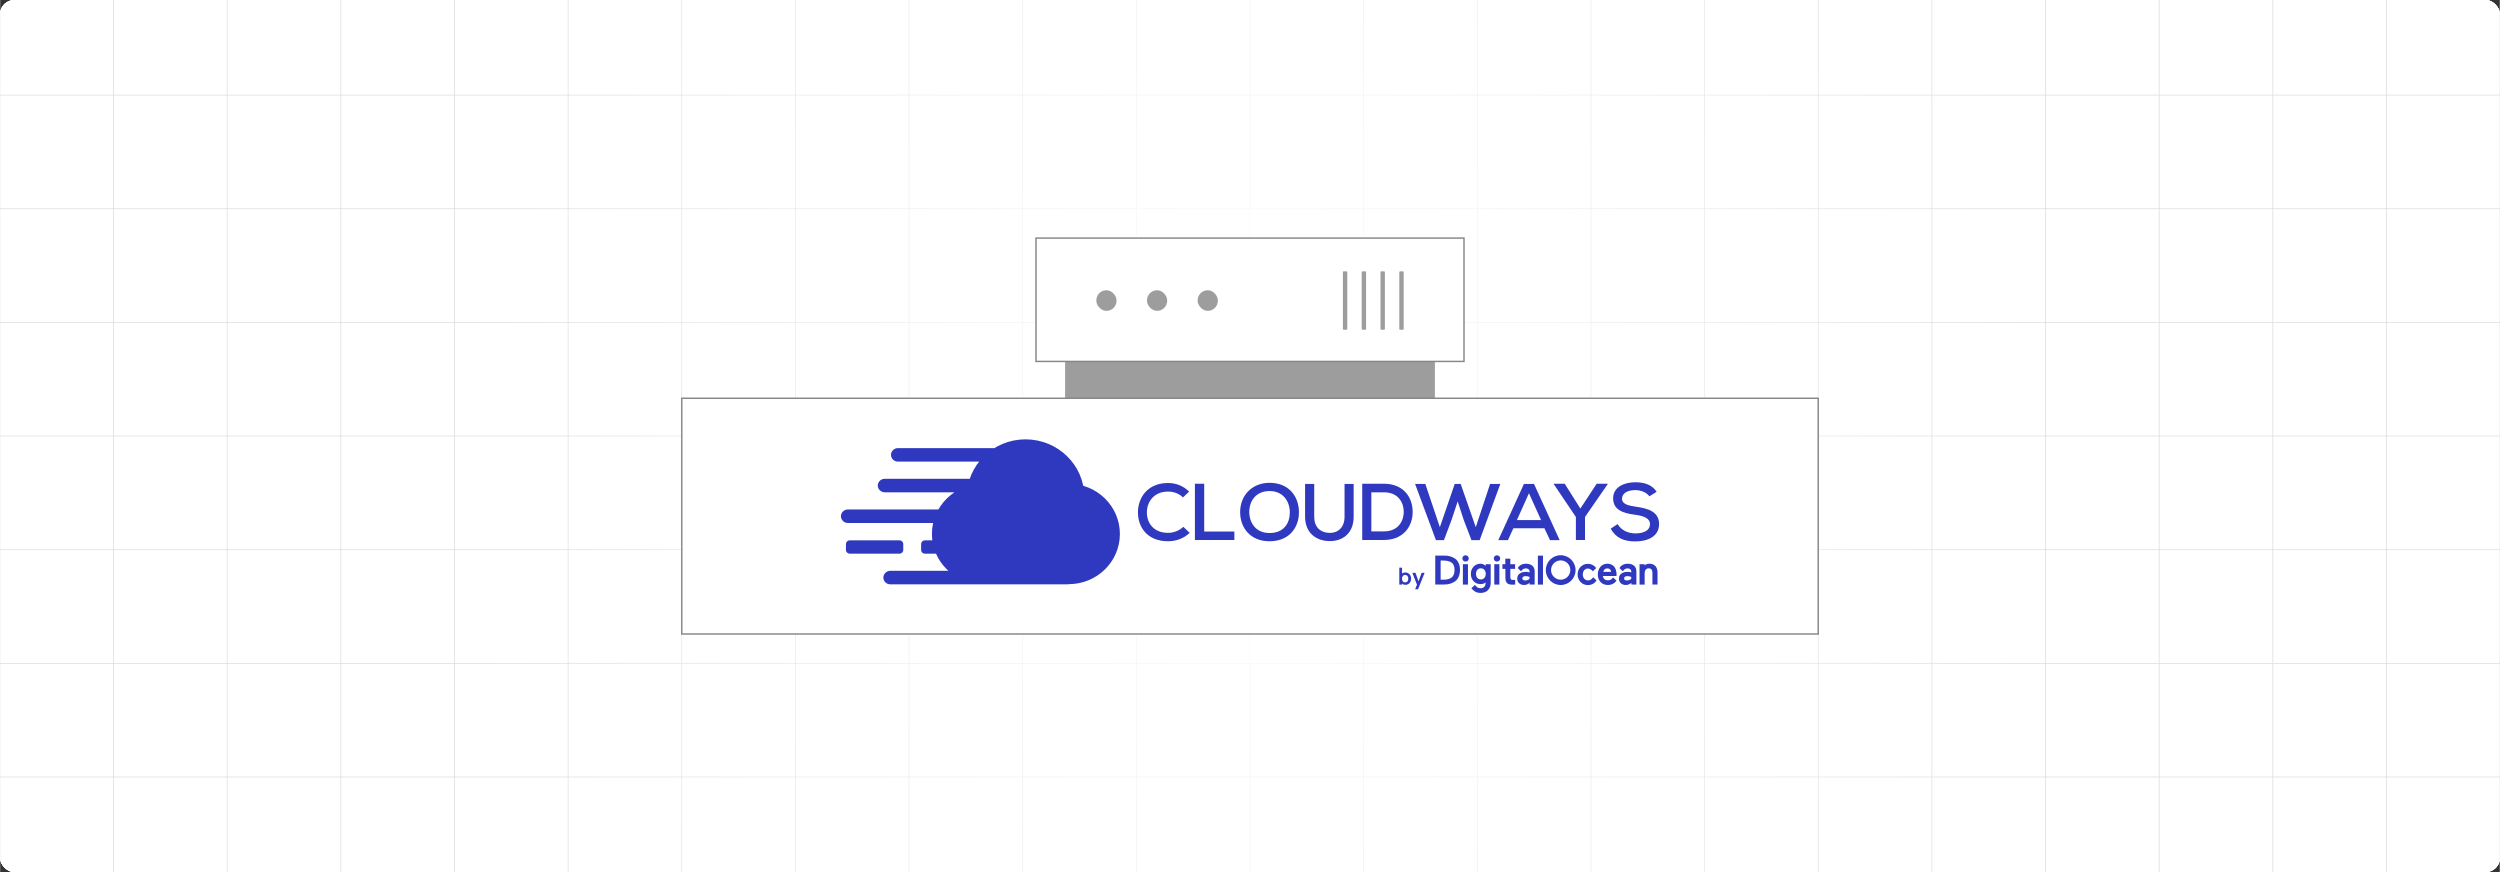<?xml version="1.0" encoding="UTF-8"?><svg id="Layer_1" xmlns="http://www.w3.org/2000/svg" xmlns:xlink="http://www.w3.org/1999/xlink" viewBox="0 0 860 300"><rect x="0" y="0" width="860" height="300" fill="#333333" stroke="none"/><defs><clipPath id="clippath"><rect y="0" width="860" height="300" fill="none" stroke-width="0"/></clipPath><clipPath id="clippath-1"><rect y="0" width="860" height="300" fill="none" stroke-width="0"/></clipPath><radialGradient id="radial-gradient" cx="306.716" cy="-171.614" fx="306.716" fy="-171.614" r="314.172" gradientTransform="translate(165.815 370.98) scale(.861 1.288)" gradientUnits="userSpaceOnUse"><stop offset="0" stop-color="#fff"/><stop offset="1" stop-color="#fff" stop-opacity="0"/></radialGradient></defs><rect y="0" width="860" height="300" rx="5" ry="5" fill="#fff" stroke-width="0"/><g clip-path="url(#clippath)"><rect y="0" width="860" height="300" rx="5" ry="5" fill="#fff" stroke-width="0"/><rect y="0" width="860" height="300" rx="5" ry="5" fill="#fff" stroke-width="0"/><rect y="0" width="860" height="300" rx="5" ry="5" fill="#fff" stroke-width="0"/><g clip-path="url(#clippath-1)"><rect y="0" width="860" height="300" rx="5" ry="5" fill="#fff" stroke-width="0"/><rect x="-78.232" y="-45.475" width="1016.466" height="390.949" fill="none" stroke="#dbdcdd" stroke-miterlimit="10" stroke-width=".25"/><line x1="-78.234" y1="267.285" x2="938.232" y2="267.285" fill="none" stroke="#dbdcdd" stroke-miterlimit="10" stroke-width=".25"/><line x1="-78.234" y1="228.19" x2="938.232" y2="228.19" fill="none" stroke="#dbdcdd" stroke-miterlimit="10" stroke-width=".25"/><line x1="-78.234" y1="189.095" x2="938.232" y2="189.095" fill="none" stroke="#dbdcdd" stroke-miterlimit="10" stroke-width=".25"/><line x1="-78.234" y1="150" x2="938.232" y2="150" fill="none" stroke="#dbdcdd" stroke-miterlimit="10" stroke-width=".25"/><line x1="-78.234" y1="110.906" x2="938.232" y2="110.906" fill="none" stroke="#dbdcdd" stroke-miterlimit="10" stroke-width=".25"/><line x1="-78.234" y1="71.811" x2="938.232" y2="71.811" fill="none" stroke="#dbdcdd" stroke-miterlimit="10" stroke-width=".25"/><line x1="-78.234" y1="32.716" x2="938.232" y2="32.716" fill="none" stroke="#dbdcdd" stroke-miterlimit="10" stroke-width=".25"/><polyline points="860.037 345.475 860.037 306.376 860.037 267.289 860.037 228.191 860.037 189.093 860.037 150.006 860.037 110.907 860.037 71.809 860.037 32.722 860.037 32.711 860.037 -6.376 860.037 -45.475" fill="none" stroke="#dbdcdd" stroke-miterlimit="10" stroke-width=".25"/><polyline points="820.95 345.475 820.95 306.376 820.95 267.289 820.95 228.191 820.95 189.093 820.95 150.006 820.95 110.907 820.95 71.809 820.95 32.722 820.95 32.711 820.95 -6.376 820.95 -45.475" fill="none" stroke="#dbdcdd" stroke-miterlimit="10" stroke-width=".25"/><polyline points="781.852 345.475 781.852 306.376 781.852 267.289 781.852 228.191 781.852 189.093 781.852 150.006 781.852 110.907 781.852 71.809 781.852 32.722 781.852 32.711 781.852 -6.376 781.852 -45.475" fill="none" stroke="#dbdcdd" stroke-miterlimit="10" stroke-width=".25"/><polyline points="742.754 345.475 742.754 306.376 742.754 267.289 742.754 228.191 742.754 189.093 742.754 150.006 742.754 110.907 742.754 71.809 742.754 32.722 742.754 32.711 742.754 -6.376 742.754 -45.475" fill="none" stroke="#dbdcdd" stroke-miterlimit="10" stroke-width=".25"/><polyline points="703.667 345.475 703.667 306.376 703.667 267.289 703.667 228.191 703.667 189.093 703.667 150.006 703.667 110.907 703.667 71.809 703.667 32.722 703.667 32.711 703.667 -6.376 703.667 -45.475" fill="none" stroke="#dbdcdd" stroke-miterlimit="10" stroke-width=".25"/><polyline points="664.568 345.475 664.568 306.376 664.568 267.289 664.568 228.191 664.568 189.093 664.568 150.006 664.568 110.907 664.568 71.809 664.568 32.722 664.568 32.711 664.568 -6.376 664.568 -45.475" fill="none" stroke="#dbdcdd" stroke-miterlimit="10" stroke-width=".25"/><polyline points="625.47 345.475 625.47 306.376 625.47 267.289 625.47 228.191 625.47 189.093 625.47 150.006 625.47 110.907 625.47 71.809 625.47 32.722 625.47 32.711 625.47 -6.376 625.47 -45.475" fill="none" stroke="#dbdcdd" stroke-miterlimit="10" stroke-width=".25"/><polyline points="586.383 345.475 586.383 306.376 586.383 267.289 586.383 228.191 586.383 189.093 586.383 150.006 586.383 110.907 586.383 71.809 586.383 32.722 586.383 32.711 586.383 -6.376 586.383 -45.475" fill="none" stroke="#dbdcdd" stroke-miterlimit="10" stroke-width=".25"/><polyline points="547.285 345.475 547.285 306.376 547.285 267.289 547.285 228.191 547.285 189.093 547.285 150.006 547.285 110.907 547.285 71.809 547.285 32.722 547.285 32.711 547.285 -6.376 547.285 -45.475" fill="none" stroke="#dbdcdd" stroke-miterlimit="10" stroke-width=".25"/><polyline points="508.186 345.475 508.186 306.376 508.186 267.289 508.186 228.191 508.186 189.093 508.186 150.006 508.186 110.907 508.186 71.809 508.186 32.722 508.186 32.711 508.186 -6.376 508.186 -45.475" fill="none" stroke="#dbdcdd" stroke-miterlimit="10" stroke-width=".25"/><polyline points="469.1 345.475 469.1 306.376 469.1 267.289 469.1 228.191 469.1 189.093 469.1 150.006 469.1 110.907 469.1 71.809 469.1 32.722 469.1 32.711 469.1 -6.376 469.1 -45.475" fill="none" stroke="#dbdcdd" stroke-miterlimit="10" stroke-width=".25"/><polyline points="430.001 345.475 430.001 306.376 430.001 267.289 430.001 228.191 430.001 189.093 430.001 150.006 430.001 110.907 430.001 71.809 430.001 32.722 430.001 32.711 430.001 -6.376 430.001 -45.475" fill="none" stroke="#dbdcdd" stroke-miterlimit="10" stroke-width=".25"/><polyline points="390.903 345.475 390.903 306.376 390.903 267.289 390.903 228.191 390.903 189.093 390.903 150.006 390.903 110.907 390.903 71.809 390.903 32.722 390.903 32.711 390.903 -6.376 390.903 -45.475" fill="none" stroke="#dbdcdd" stroke-miterlimit="10" stroke-width=".25"/><polyline points="351.804 345.475 351.804 306.376 351.804 267.289 351.804 228.191 351.804 189.093 351.804 150.006 351.804 110.907 351.804 71.809 351.804 32.722 351.804 32.711 351.804 -6.376 351.804 -45.475" fill="none" stroke="#dbdcdd" stroke-miterlimit="10" stroke-width=".25"/><polyline points="312.717 345.475 312.717 306.376 312.717 267.289 312.717 228.191 312.717 189.093 312.717 150.006 312.717 110.907 312.717 71.809 312.717 32.722 312.717 32.711 312.717 -6.376 312.717 -45.475" fill="none" stroke="#dbdcdd" stroke-miterlimit="10" stroke-width=".25"/><polyline points="273.619 345.475 273.619 306.376 273.619 267.289 273.619 228.191 273.619 189.093 273.619 150.006 273.619 110.907 273.619 71.809 273.619 32.722 273.619 32.711 273.619 -6.376 273.619 -45.475" fill="none" stroke="#dbdcdd" stroke-miterlimit="10" stroke-width=".25"/><polyline points="234.521 345.475 234.521 306.376 234.521 267.289 234.521 228.191 234.521 189.093 234.521 150.006 234.521 110.907 234.521 71.809 234.521 32.722 234.521 32.711 234.521 -6.376 234.521 -45.475" fill="none" stroke="#dbdcdd" stroke-miterlimit="10" stroke-width=".25"/><polyline points="195.434 345.475 195.434 306.376 195.434 267.289 195.434 228.191 195.434 189.093 195.434 150.006 195.434 110.907 195.434 71.809 195.434 32.722 195.434 32.711 195.434 -6.376 195.434 -45.475" fill="none" stroke="#dbdcdd" stroke-miterlimit="10" stroke-width=".25"/><polyline points="156.335 345.475 156.335 306.376 156.335 267.289 156.335 228.191 156.335 189.093 156.335 150.006 156.335 110.907 156.335 71.809 156.335 32.722 156.335 32.711 156.335 -6.376 156.335 -45.475" fill="none" stroke="#dbdcdd" stroke-miterlimit="10" stroke-width=".25"/><polyline points="117.237 345.475 117.237 306.376 117.237 267.289 117.237 228.191 117.237 189.093 117.237 150.006 117.237 110.907 117.237 71.809 117.237 32.722 117.237 32.711 117.237 -6.376 117.237 -45.475" fill="none" stroke="#dbdcdd" stroke-miterlimit="10" stroke-width=".25"/><polyline points="78.15 345.475 78.15 306.376 78.15 267.289 78.15 228.191 78.15 189.093 78.15 150.006 78.15 110.907 78.15 71.809 78.15 32.722 78.15 32.711 78.15 -6.376 78.15 -45.475" fill="none" stroke="#dbdcdd" stroke-miterlimit="10" stroke-width=".25"/><polyline points="39.052 345.475 39.052 306.376 39.052 267.289 39.052 228.191 39.052 189.093 39.052 150.006 39.052 110.907 39.052 71.809 39.052 32.722 39.052 32.711 39.052 -6.376 39.052 -45.475" fill="none" stroke="#dbdcdd" stroke-miterlimit="10" stroke-width=".25"/><polyline points="-.047 345.475 -.047 306.376 -.047 267.289 -.047 228.191 -.047 189.093 -.047 150.006 -.047 110.907 -.047 71.809 -.047 32.722 -.047 32.711 -.047 -6.376 -.047 -45.475" fill="none" stroke="#dbdcdd" stroke-miterlimit="10" stroke-width=".25"/></g><rect x="69.779" y="-43.173" width="720.442" height="386.346" fill="url(#radial-gradient)" stroke-width="0"/></g><rect x="367.761" y="124.064" width="124.478" height="12.583" fill="#9d9d9d" stroke="#9d9d9d" stroke-miterlimit="10" stroke-width="2.727"/><rect x="356.384" y="81.902" width="147.232" height="42.43" fill="#fff" stroke="#878787" stroke-miterlimit="10" stroke-width=".5"/><rect x="377.137" y="99.84" width="6.95" height="7.093" rx="3.467" ry="3.467" fill="#9d9d9d" stroke-width="0"/><rect x="394.564" y="99.84" width="6.95" height="7.093" rx="3.467" ry="3.467" fill="#9d9d9d" stroke-width="0"/><rect x="411.991" y="99.84" width="6.95" height="7.093" rx="3.467" ry="3.467" fill="#9d9d9d" stroke-width="0"/><rect x="461.955" y="93.349" width="1.508" height="20.075" rx=".243" ry=".243" fill="#9d9d9d" stroke-width="0"/><rect x="468.424" y="93.349" width="1.508" height="20.075" rx=".243" ry=".243" fill="#9d9d9d" stroke-width="0"/><rect x="474.893" y="93.349" width="1.508" height="20.075" rx=".243" ry=".243" fill="#9d9d9d" stroke-width="0"/><rect x="481.362" y="93.349" width="1.508" height="20.075" rx=".243" ry=".243" fill="#9d9d9d" stroke-width="0"/><rect x="234.53" y="137.005" width="390.94" height="81.093" fill="#fff" stroke="#878787" stroke-miterlimit="10" stroke-width=".5"/><path d="M401.825,169.103c-4.992,0-7.298,3.642-7.298,7.161s2.179,7.036,7.298,7.036c1.858,0,3.842-.752,5.253-2.073l2.174,2.073c-2.047,1.947-4.675,2.891-7.428,2.891-7.171,0-10.372-4.839-10.372-9.927s3.329-10.112,10.372-10.112c2.625,0,5.187.944,7.238,2.952l-2.112,2.012c-1.411-1.386-3.267-2.012-5.125-2.012ZM411.048,185.75v-19.349h3.198v16.456h10.372v2.892h-13.57v.001ZM436.726,186.191c-6.855,0-10.122-4.904-10.122-9.993,0-5.901,4.226-10.112,10.122-10.112,6.783,0,10.109,4.838,10.109,10.112,0,5.216-3.27,9.993-10.109,9.993ZM436.782,168.916c-4.541,0-7.038,3.137-7.038,7.348.062,3.393,2.112,7.096,6.982,7.096,4.925,0,6.972-3.391,6.972-7.096,0-3.582-2.111-7.287-6.916-7.348ZM457.074,186.125c-4.414-.125-8.127-2.89-8.127-8.356v-11.306h3.146v11.306c0,3.519,2.103,5.406,4.981,5.531,3.144.185,5.448-1.822,5.448-5.531v-11.306h3.135v11.306c.001,5.716-3.845,8.548-8.582,8.356ZM476.096,185.75h-7.491v-19.349h7.491c6.727,0,9.795,4.712,9.854,9.486.133,4.899-3.005,9.863-9.854,9.863ZM476.096,169.353h-4.357v13.444h4.357c4.793,0,6.848-3.456,6.783-6.91-.056-3.267-2.113-6.535-6.783-6.535ZM509.005,185.812h-2.822l-2.624-6.849-2.113-6.47-2.178,6.535-2.557,6.784h-2.747l-7.18-19.35h3.524l5.001,14.889,5.117-14.889h2.045l5.192,14.889,4.928-14.889h3.522l-7.106,19.349ZM533.202,185.812l-1.915-4.084h-10.694l-1.858,4.084h-3.326l8.83-19.35h3.458l8.837,19.35h-3.332ZM525.963,169.669l-4.149,9.236h8.318l-4.169-9.236ZM545.242,177.835v7.915h-3.137v-7.915l-7.615-11.307v-.127h3.77l5.38,8.542,5.627-8.542h3.789v.127l-7.814,11.307ZM562.53,168.6c-2.634,0-4.547,1.069-4.547,2.952,0,1.886,2.179,2.39,4.793,2.764,4.036.569,7.949,1.632,7.949,5.967s-4.037,5.967-8.195,5.967c-3.779,0-6.66-1.129-8.452-4.395l2.37-1.572c1.403,2.323,3.839,3.202,6.138,3.202,2.369,0,5.003-.752,5.003-3.202,0-2.073-2.312-2.825-5.059-3.203-3.904-.501-7.615-1.51-7.615-5.654,0-4.02,4.025-5.527,7.615-5.527,2.812,0,5.694.688,7.361,3.267l-2.492,1.571c-.967-1.319-2.823-2.137-4.87-2.137ZM352.783,190.838c-11.172,0-20.23-8.886-20.23-19.849s9.057-19.854,20.23-19.854,20.236,8.89,20.236,19.854-9.061,19.849-20.236,19.849ZM367.637,200.953c-9.724,0-17.606-7.731-17.606-17.277s7.882-17.274,17.606-17.274,17.605,7.733,17.605,17.274-7.881,17.277-17.605,17.277ZM338.186,200.953c-9.72,0-17.606-7.731-17.606-17.277s7.886-17.274,17.606-17.274,17.61,7.733,17.61,17.274c-.001,9.546-7.887,17.277-17.61,17.277ZM338.186,201.011v-13.756h29.391v13.756h-29.391ZM309.439,190.461h-17.095c-.767,0-1.341-.567-1.341-1.32v-1.947c0-.752.573-1.319,1.341-1.319h17.033c.767,0,1.346.567,1.346,1.319v1.947c.062.693-.579,1.32-1.283,1.32ZM335.243,190.461h-17.033c-.767,0-1.345-.567-1.345-1.32v-1.947c0-.752.578-1.319,1.345-1.319h17.033c.767,0,1.345.567,1.345,1.319v1.947c-.001.693-.579,1.32-1.346,1.32ZM353.488,201.011h-47.247c-1.283,0-2.367-1.06-2.367-2.323,0-1.256,1.084-2.325,2.367-2.325h47.247c1.28,0,2.369,1.069,2.369,2.325,0,1.264-1.089,2.323-2.369,2.323ZM338.891,179.907h-47.247c-1.283,0-2.369-1.068-2.369-2.322,0-1.26,1.085-2.325,2.369-2.325h47.247c1.283,0,2.369,1.065,2.369,2.325,0,1.254-1.085,2.322-2.369,2.322ZM351.571,169.353h-47.252c-1.279,0-2.369-1.069-2.369-2.324s1.089-2.324,2.369-2.324h47.252c1.279,0,2.369,1.069,2.369,2.324s-1.028,2.324-2.369,2.324ZM356.113,158.798h-47.248c-1.283,0-2.369-1.063-2.369-2.324,0-1.254,1.085-2.324,2.369-2.324h47.248c1.283,0,2.369,1.069,2.369,2.324,0,1.261-1.085,2.324-2.369,2.324Z" fill="#2f39bf" stroke-width="0"/><path d="M500.529,192.162c-.995-.688-2.227-1.043-3.673-1.043h-3.127v9.957h3.127c1.446,0,2.678-.379,3.673-1.091.545-.379.972-.924,1.256-1.588.284-.664.45-1.47.45-2.347s-.142-1.659-.45-2.323c-.284-.664-.711-1.185-1.256-1.565ZM495.553,192.825h.995c1.09,0,1.991.213,2.678.64.758.45,1.137,1.328,1.137,2.584,0,1.304-.379,2.205-1.137,2.703-.664.427-1.54.664-2.654.664h-.995v-6.59h-.024Z" fill="#2f39bf" stroke-width="0"/><path d="M504.13,191.024c-.308,0-.569.118-.758.308-.213.213-.308.45-.308.759s.118.569.308.782c.213.213.474.308.782.308.308,0,.568-.118.782-.308.213-.213.308-.474.308-.782s-.118-.569-.308-.759c-.237-.213-.497-.308-.805-.308Z" fill="#2f39bf" stroke-width="0"/><path d="M504.983,194.082h-1.754v7.017h1.754v-7.017Z" fill="#2f39bf" stroke-width="0"/><path d="M511.096,194.674c-.521-.474-1.113-.759-1.777-.759-.972,0-1.777.332-2.393.996-.64.664-.948,1.494-.948,2.513,0,.996.308,1.825.924,2.513.616.664,1.445.996,2.417.996.687,0,1.256-.19,1.729-.569v.166c0,.593-.166,1.043-.474,1.351s-.735.474-1.256.474c-.806,0-1.327-.308-1.943-1.162l-1.208,1.162.023.047c.261.356.664.711,1.185,1.067.521.332,1.185.497,1.967.497,1.042,0,1.895-.332,2.511-.948.616-.64.948-1.493.948-2.536v-6.401h-1.73v.593h.024ZM510.623,198.799c-.308.356-.711.521-1.209.521s-.901-.166-1.209-.521c-.308-.356-.45-.806-.45-1.375s.142-1.043.45-1.399c.308-.356.711-.521,1.209-.521s.9.166,1.209.521c.308.356.474.806.474,1.399,0,.569-.166,1.019-.474,1.375Z" fill="#2f39bf" stroke-width="0"/><path d="M515.788,194.082h-1.754v7.017h1.754v-7.017Z" fill="#2f39bf" stroke-width="0"/><path d="M514.935,191.024c-.308,0-.569.118-.758.308-.213.213-.308.45-.308.759s.118.569.308.782c.213.213.474.308.782.308s.568-.118.782-.308c.213-.213.308-.474.308-.782s-.118-.569-.308-.759c-.26-.213-.521-.308-.805-.308Z" fill="#2f39bf" stroke-width="0"/><path d="M519.555,192.185h-1.729v1.897h-.995v1.612h1.019v2.916c0,.901.19,1.565.545,1.944.356.379.995.569,1.895.569.285,0,.569,0,.853-.024h.071v-1.612l-.617.024c-.426,0-.711-.071-.829-.213-.142-.142-.213-.45-.213-.924v-2.679h1.635v-1.612h-1.635v-1.897h0Z" fill="#2f39bf" stroke-width="0"/><path d="M530.786,191.142h-1.753v9.957h1.753v-9.957Z" fill="#2f39bf" stroke-width="0"/><path d="M548.083,198.586c-.308.356-.64.664-.877.83-.237.166-.545.237-.924.237-.521,0-.948-.19-1.28-.569-.332-.379-.521-.877-.521-1.47s.166-1.091.497-1.47c.332-.379.758-.569,1.28-.569.569,0,1.161.356,1.682.948l1.161-1.114c-.758-.996-1.729-1.446-2.89-1.446-.972,0-1.801.356-2.488,1.043-.687.688-1.019,1.565-1.019,2.608s.355,1.92,1.019,2.608c.687.688,1.517,1.043,2.488,1.043,1.279,0,2.298-.545,3.009-1.565l-1.137-1.114Z" fill="#2f39bf" stroke-width="0"/><path d="M555.381,195.054c-.261-.356-.592-.64-1.019-.83-.426-.213-.901-.308-1.446-.308-.995,0-1.777.356-2.393,1.091-.593.711-.877,1.588-.877,2.631,0,1.067.332,1.944.972,2.608s1.493.996,2.535.996c1.185,0,2.156-.474,2.891-1.422l.047-.047-1.161-1.114c-.095.118-.26.284-.403.403-.166.166-.332.284-.521.379-.261.142-.569.19-.901.19-.497,0-.9-.142-1.208-.427-.284-.261-.45-.616-.497-1.067h4.667l.024-.64c0-.45-.071-.901-.189-1.304-.095-.403-.284-.782-.521-1.138ZM551.518,196.713c.095-.332.237-.616.45-.83.237-.237.545-.356.924-.356.426,0,.758.118.972.356.213.213.332.498.356.83h-2.701Z" fill="#2f39bf" stroke-width="0"/><path d="M562.109,194.603c-.544-.45-1.279-.688-2.203-.688-.592,0-1.137.118-1.635.379-.45.237-.901.616-1.185,1.114l.024.024,1.137,1.091c.474-.735.972-.996,1.658-.996.379,0,.664.095.901.284s.355.45.355.759v.332c-.426-.142-.876-.19-1.303-.19-.877,0-1.587.213-2.132.616-.545.403-.806.996-.806,1.754,0,.664.237,1.185.687,1.588.45.379,1.019.569,1.706.569.664,0,1.303-.261,1.872-.735v.569h1.73v-4.504c0-.853-.261-1.517-.806-1.968ZM558.982,198.396c.19-.142.474-.213.829-.213.426,0,.877.095,1.327.261v.688c-.379.356-.901.545-1.517.545-.308,0-.545-.071-.711-.213-.166-.142-.237-.308-.237-.521.024-.213.118-.403.308-.545Z" fill="#2f39bf" stroke-width="0"/><path d="M569.479,194.745c-.497-.545-1.185-.83-2.062-.83-.687,0-1.256.19-1.682.593v-.427h-1.729v7.017h1.753v-3.888c0-.521.118-.948.379-1.256.237-.308.593-.45,1.043-.45.403,0,.711.118.924.403.213.261.332.64.332,1.114v4.054h1.753v-4.054c.024-.972-.237-1.731-.711-2.276Z" fill="#2f39bf" stroke-width="0"/><path d="M527.114,194.603c-.545-.45-1.28-.688-2.203-.688-.593,0-1.138.118-1.635.379-.45.237-.9.616-1.185,1.114l.024.024,1.137,1.091c.474-.735.972-.996,1.659-.996.379,0,.663.095.9.284.237.19.356.45.356.759v.332c-.426-.142-.877-.19-1.303-.19-.877,0-1.587.213-2.132.616-.545.403-.805.996-.805,1.754,0,.664.237,1.185.687,1.588.45.379,1.019.569,1.706.569.664,0,1.303-.261,1.872-.735v.569h1.729v-4.504c0-.853-.26-1.517-.805-1.968ZM523.986,198.396c.19-.142.474-.213.83-.213.426,0,.876.095,1.327.261v.688c-.379.356-.9.545-1.517.545-.308,0-.545-.071-.711-.213-.166-.142-.237-.308-.237-.521.024-.213.118-.403.308-.545Z" fill="#2f39bf" stroke-width="0"/><path d="M536.876,201.241c-2.82,0-5.118-2.3-5.118-5.121s2.298-5.121,5.118-5.121,5.117,2.3,5.117,5.121-2.274,5.121-5.117,5.121ZM536.876,192.778c-1.825,0-3.317,1.494-3.317,3.319s1.493,3.319,3.317,3.319,3.317-1.494,3.317-3.319-1.469-3.319-3.317-3.319Z" fill="#2f39bf" stroke-width="0"/><path d="M483.439,201.184c-.48,0-.864-.152-1.151-.456v.364h-.927v-5.806h.944v2.046c.309-.265.687-.398,1.135-.398.58,0,1.054.202,1.425.605.37.403.555.911.555,1.524s-.185,1.121-.555,1.524c-.375.398-.85.596-1.425.596ZM482.577,199.992c.193.243.458.364.795.364s.602-.121.795-.364c.193-.243.29-.552.29-.927s-.097-.685-.29-.927c-.193-.243-.458-.364-.795-.364s-.602.121-.795.364c-.193.243-.29.552-.29.927s.097.685.29.927ZM490.079,197.035l-2.269,5.665h-.994l.629-1.557-1.607-4.108h1.077l1.06,2.932,1.077-2.932h1.027Z" fill="#2f39bf" stroke-width="0"/></svg>